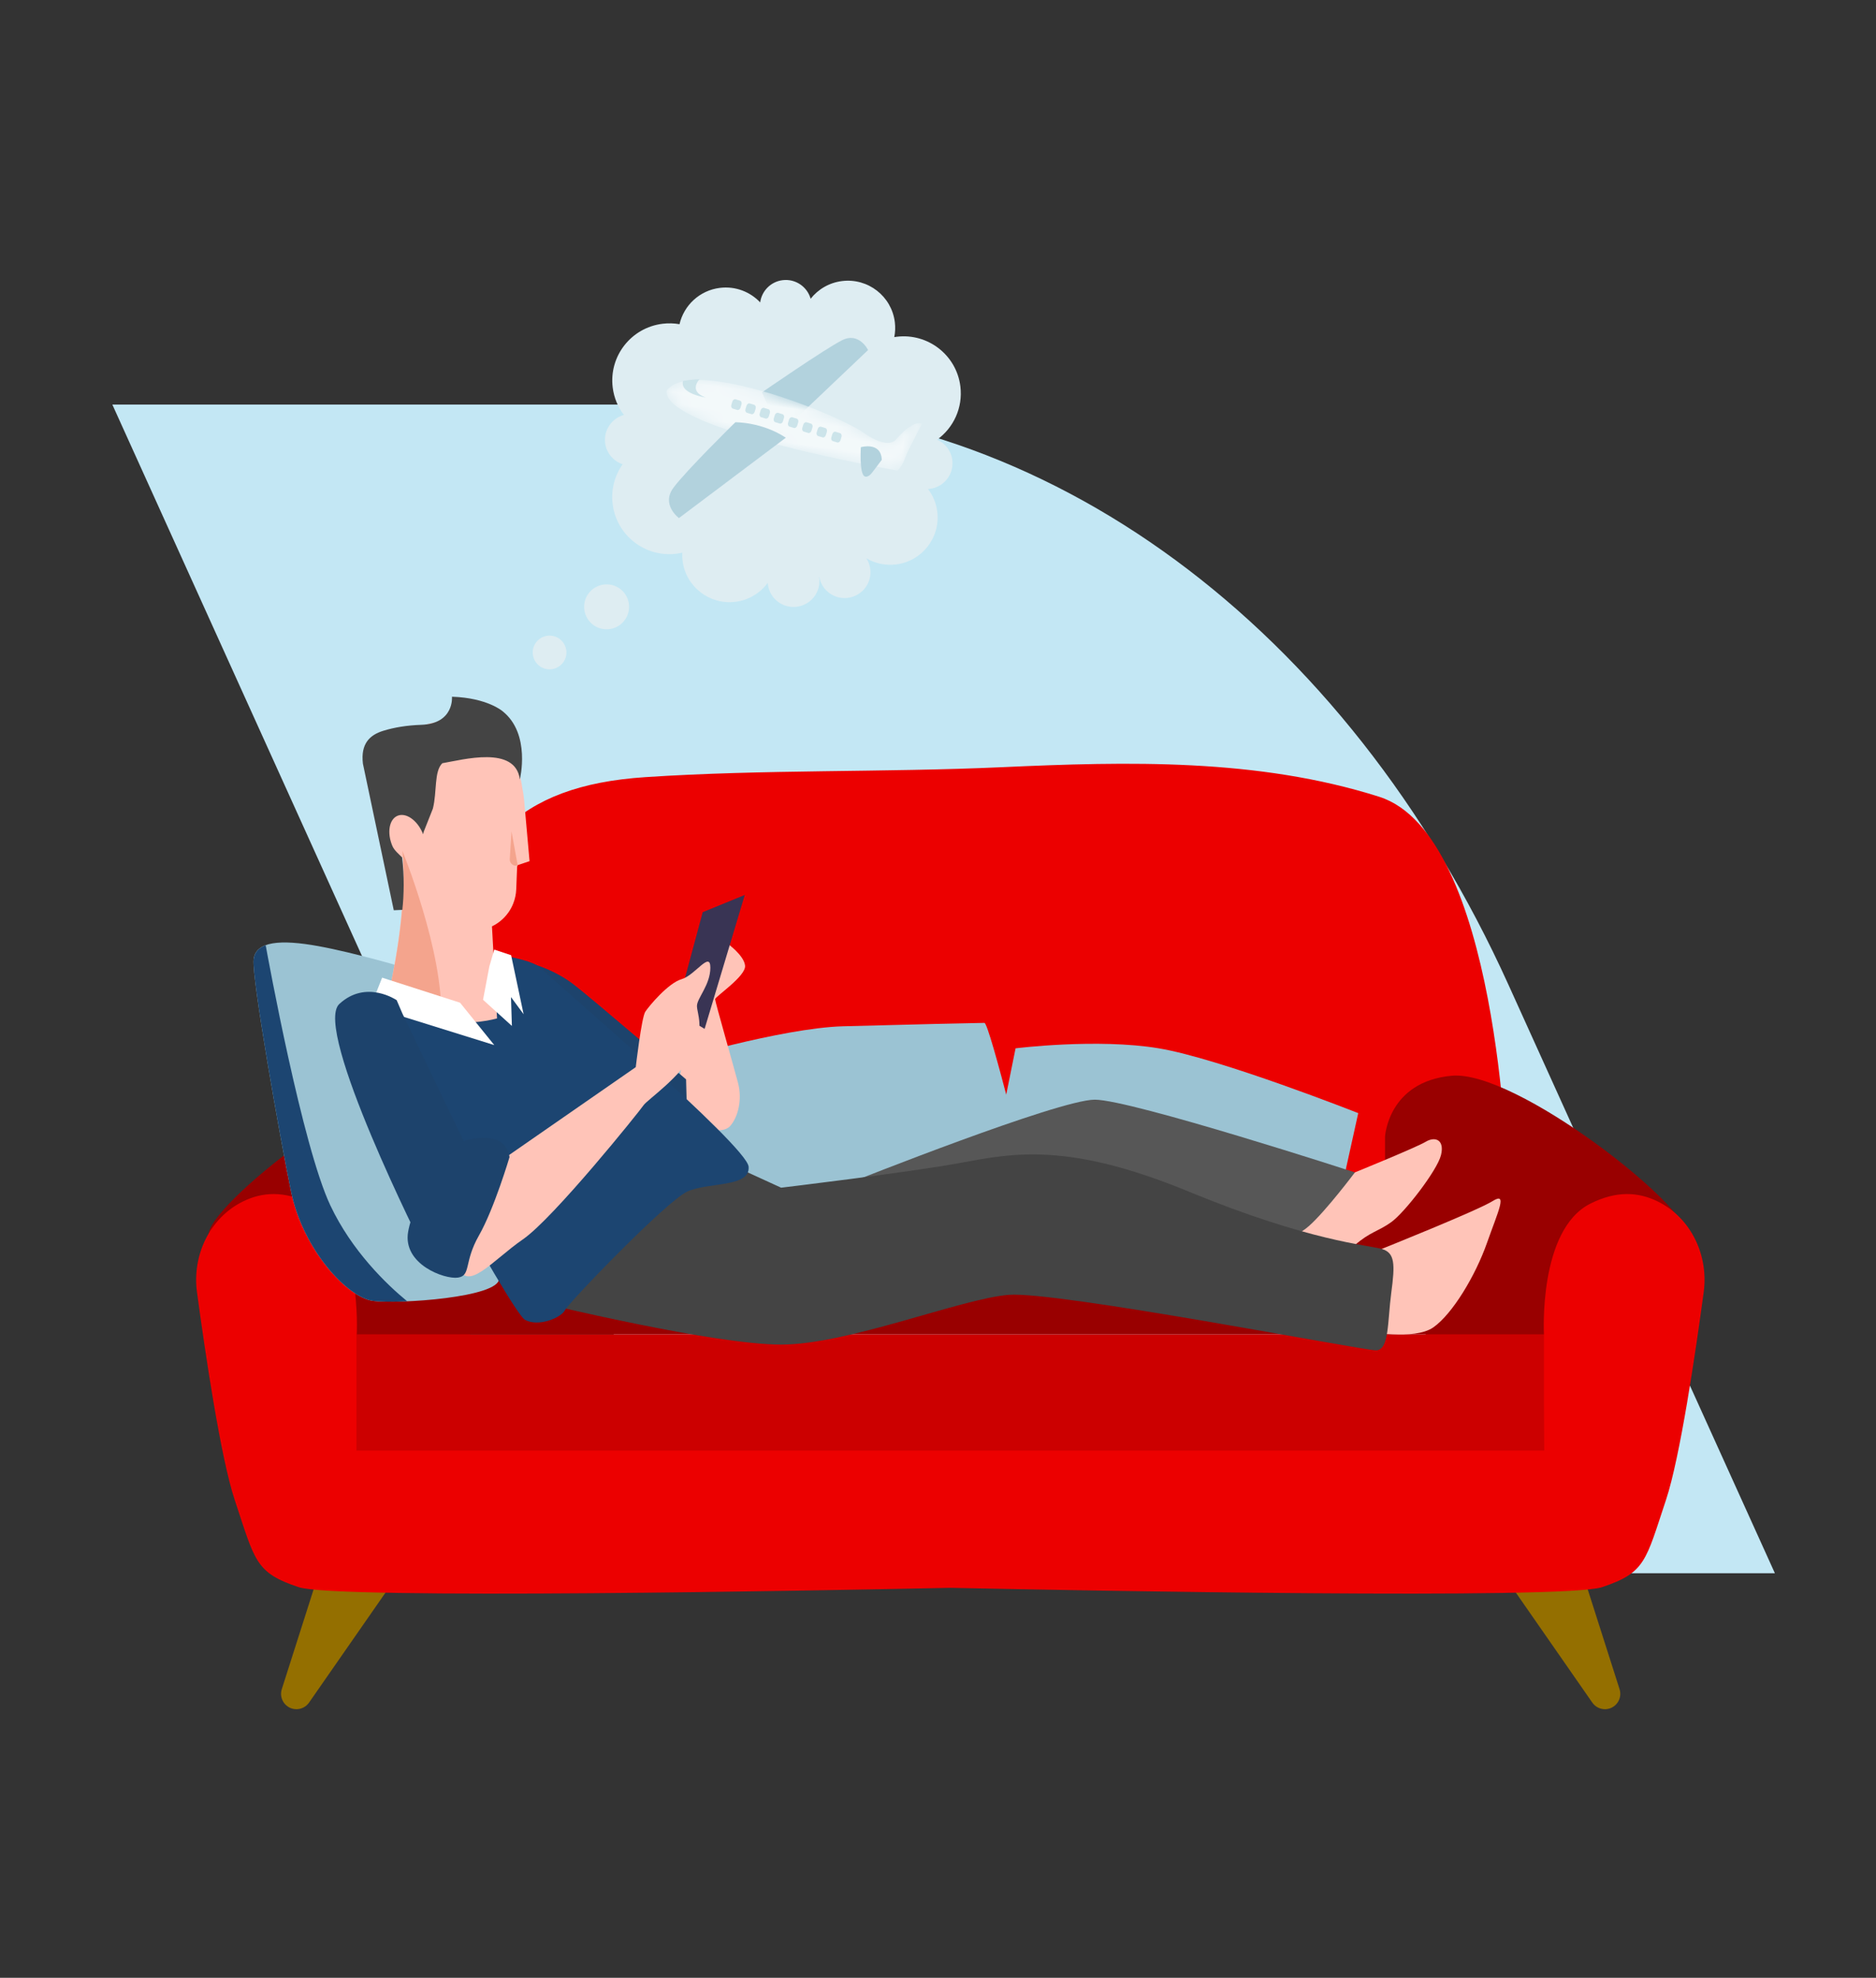 <?xml version="1.0" encoding="UTF-8"?>
<svg width="167px" height="176px" viewBox="0 0 167 176" version="1.1" xmlns="http://www.w3.org/2000/svg" xmlns:xlink="http://www.w3.org/1999/xlink">
    <rect x="0" y="0" width="167" height="176" fill="#333333" stroke="none"/>
    <!-- Generator: Sketch 58 (84663) - https://sketch.com -->
    <title>menos-40-anos-preparar-reforma</title>
    <desc>Created with Sketch.</desc>
    <defs>
        <path d="M4.966,2.795 C4.966,2.795 2.889,3.908 2.176,2.951 L2.176,2.951 C2.17,2.942 2.164,2.932 2.158,2.923 L2.158,2.923 C1.979,2.644 1.811,2.409 1.654,2.212 L1.654,2.212 C1.631,2.182 1.607,2.153 1.584,2.125 L1.584,2.125 C1.436,1.946 1.298,1.801 1.171,1.683 L1.171,1.683 C0.46,1.024 0.073,1.224 0.073,1.224 L0.073,1.224 C0.073,1.224 0.425,2.214 0.716,3.078 L0.716,3.078 C0.73,3.118 0.743,3.158 0.756,3.197 L0.756,3.197 C0.76,3.21 0.765,3.223 0.769,3.235 L0.769,3.235 C0.781,3.27 0.792,3.305 0.804,3.34 L0.804,3.34 C0.94,3.75 1.051,4.101 1.086,4.254 L1.086,4.254 C1.272,5.251 1.637,5.642 1.637,5.642 L1.637,5.642 C1.637,5.642 22.939,4.986 22.984,1.45 L22.984,1.45 C22.408,0.401 20.656,0.01 18.446,0.01 L18.446,0.01 C13.655,0.011 6.713,1.848 4.966,2.795" id="path-1"></path>
        <linearGradient x1="-0.262%" y1="49.145%" x2="99.246%" y2="51.029%" id="linearGradient-3">
            <stop stop-color="#FFFFFF" offset="0%"></stop>
            <stop stop-color="#FFFFFF" offset="100%"></stop>
        </linearGradient>
    </defs>
    <g id="menos-40-anos-preparar-reforma" stroke="none" stroke-width="1" fill="none" fill-rule="evenodd">
        <path d="M158,36 L134.282,88.37 C119.812,120.319 93.07,140 64.13,140 L10,140 L33.719,87.63 C48.189,55.681 74.93,36 103.87,36 L158,36 Z" id="Primary-color" fill="#C3E7F4" transform="translate(84, 88) scale(-1, 1) translate(-84, -88) "></path>
        <g transform="translate(17, 23)">
            <path d="M117.154,81.26 C117.154,81.26 116.378,51.266 105.774,47.903 C94.957,44.473 83.401,44.764 72.2,45.271 C61.634,45.749 50.986,45.459 40.449,46.156 C28.845,46.923 24.549,52.249 21.99,62.977 C20.573,68.919 19.827,75.151 19.669,81.26 L17.083,89.018 L119.739,89.018 L117.154,81.26" id="Fill-124" fill="#EC0000" fill-rule="nonzero"></path>
            <path d="M28.461,84.881 L28.461,78.158 C28.461,78.158 28.202,73.245 22.513,72.727 C16.825,72.211 1.31,84.364 1.569,86.949 C1.827,89.535 4.671,107.894 6.481,108.67 C8.292,109.446 12.946,113.066 17.083,110.997 C21.22,108.928 28.461,84.881 28.461,84.881" id="Fill-125" fill="#990000" fill-rule="nonzero"></path>
            <path d="M106.293,84.881 L106.293,78.158 C106.293,78.158 106.552,73.245 112.24,72.727 C117.93,72.211 133.444,84.364 133.186,86.949 C132.927,89.535 130.083,107.894 128.272,108.67 C126.462,109.446 121.808,113.066 117.67,110.997 C113.533,108.928 106.293,84.881 106.293,84.881" id="Fill-126" fill="#990000" fill-rule="nonzero"></path>
            <path d="M28.461,84.881 C28.368,85.021 27.864,85.462 27.1,86.092 C23.623,88.961 14.756,95.741 14.756,95.741 L120.515,95.741 L106.293,84.105 L28.461,84.881" id="Fill-127" fill="#990000" fill-rule="nonzero"></path>
            <polyline id="Fill-128" fill="#CC0000" fill-rule="nonzero" points="14.756 95.741 14.756 106.429 120.442 106.429 120.515 95.741 14.756 95.741"></polyline>
            <path d="M11.394,116.945 L8.085,127.315 C7.803,128.197 8.462,129.098 9.387,129.098 C9.835,129.098 10.254,128.879 10.51,128.512 L18.376,117.203 L11.394,116.945" id="Fill-129" fill="#946F00" fill-rule="nonzero"></path>
            <path d="M123.862,116.945 L127.172,127.315 C127.454,128.197 126.796,129.098 125.87,129.098 C125.422,129.098 125.003,128.879 124.747,128.512 L116.881,117.203 L123.862,116.945" id="Fill-130" fill="#946F00" fill-rule="nonzero"></path>
            <path d="M130.56,83.911 C128.847,83.071 126.907,82.942 124.58,84.105 C119.925,86.432 120.442,95.741 120.442,95.741 L120.442,106.084 L14.756,106.084 L14.756,95.741 C14.756,95.741 15.273,86.432 10.618,84.105 C8.292,82.942 6.352,83.071 4.639,83.911 C1.664,85.371 0.092,88.705 0.536,91.989 C1.264,97.378 2.642,106.72 3.895,110.48 C5.706,115.91 5.706,116.945 9.585,118.238 C12.949,119.359 56.191,118.535 67.599,118.297 C79.008,118.535 122.25,119.359 125.614,118.238 C129.493,116.945 129.493,115.91 131.303,110.48 C132.556,106.72 133.935,97.378 134.662,91.989 C135.107,88.705 133.535,85.371 130.56,83.911" id="Fill-131" fill="#EC0000" fill-rule="nonzero"></path>
            <path d="M44.074,85.932 L42.405,71.515 C42.405,71.515 52.573,68.479 58.036,68.327 C63.499,68.176 70.177,68.024 70.632,68.024 C71.087,68.024 74.73,82.897 74.73,82.897 C74.73,82.897 61.83,84.566 54.849,85.628 C47.868,86.691 44.074,85.932 44.074,85.932" id="Fill-132" fill="#9BC3D3" fill-rule="nonzero"></path>
            <path d="M70.522,84.554 L73.405,70.288 C73.405,70.288 80.689,69.377 86.153,70.288 C91.616,71.198 103.909,76.055 103.909,76.055 L100.722,90.472 C100.722,90.472 88.885,90.169 82.056,88.651 C75.226,87.134 70.218,85.161 70.218,85.161" id="Fill-133" fill="#9BC3D3" fill-rule="nonzero"></path>
            <path d="M103.613,81.328 C103.613,81.328 109.062,79.115 109.913,78.604 C110.764,78.093 111.616,78.434 111.275,79.796 C110.935,81.158 108.04,84.904 106.848,85.755 C105.657,86.606 104.976,86.606 103.613,87.798 C102.252,88.99 100.209,90.692 100.209,90.692 L95.1,87.457 L103.613,81.328" id="Fill-134" fill="#FFC4B8" fill-rule="nonzero"></path>
            <path d="M105.997,88.139 C105.997,88.139 114.511,84.733 115.872,83.882 C117.235,83.03 116.383,84.733 115.361,87.628 C114.34,90.522 112.297,93.928 110.594,95.12 C108.891,96.311 104.635,95.46 104.635,95.46 L105.997,88.139" id="Fill-135" fill="#FFC4B8" fill-rule="nonzero"></path>
            <path d="M58.834,82.179 C58.834,82.179 77.223,74.858 80.458,74.858 C83.692,74.858 103.613,81.328 103.613,81.328 C103.613,81.328 101.06,84.733 99.527,86.096 C97.995,87.457 95.1,88.139 95.1,88.139 C95.1,88.139 79.947,82.861 74.839,82.861 C69.732,82.861 61.218,83.542 61.218,83.542 C61.218,83.542 56.281,83.371 55.77,83.371 C55.259,83.371 58.834,82.179 58.834,82.179" id="Fill-136" fill="#575757" fill-rule="nonzero"></path>
            <path d="M31.762,93.076 C31.762,93.076 46.575,96.652 52.535,96.652 C58.494,96.652 68.539,92.566 72.796,92.225 C77.053,91.884 104.295,97.163 105.486,97.163 C106.678,97.163 106.508,94.609 106.848,92.054 C107.189,89.5 107.189,88.479 105.997,88.139 C104.805,87.798 99.527,87.457 88.801,83.03 C78.074,78.604 73.136,79.625 68.539,80.476 C63.942,81.328 52.535,82.69 52.535,82.69 L48.448,80.818 C48.448,80.818 42.319,81.158 39.936,82.52 C37.552,83.882 31.081,92.906 31.081,92.906 L31.762,93.076" id="Fill-137" fill="#444444" fill-rule="nonzero"></path>
            <path d="M19.234,63.168 C19.234,63.168 14.682,61.802 11.342,61.195 C8.004,60.588 5.727,60.74 5.575,62.409 C5.424,64.078 7.852,77.889 8.914,83.048 C9.976,88.208 13.923,92.458 16.199,92.761 C18.475,93.065 27.429,92.458 27.429,90.788 C27.429,89.119 19.234,63.168 19.234,63.168" id="Fill-138" fill="#9BC3D3" fill-rule="nonzero"></path>
            <path d="M12.405,84.263 C9.914,78.988 6.859,62.261 6.65,61.11 C6.015,61.346 5.635,61.762 5.575,62.409 C5.424,64.078 7.852,77.889 8.914,83.048 C9.976,88.208 13.923,92.458 16.199,92.761 C16.822,92.845 17.947,92.859 19.251,92.802 C17.416,91.297 14.324,88.327 12.405,84.263" id="Fill-139" fill="#1C4571" fill-rule="nonzero"></path>
            <path d="M47.679,60.902 C47.679,60.902 49.247,61.999 49.326,62.94 C49.404,63.881 46.66,65.684 46.66,65.919 C46.66,66.154 48.307,71.876 48.699,73.366 C49.09,74.855 48.699,76.423 47.993,77.207 C47.287,77.99 45.249,77.442 44.622,76.501 C43.995,75.56 43.133,74.933 43.446,73.209 C43.76,71.484 44.622,66.232 44.779,65.762 C44.936,65.292 47.679,60.902 47.679,60.902" id="Fill-140" fill="#FFC4B8" fill-rule="nonzero"></path>
            <path d="M30.669,62.862 C30.669,62.862 32.394,63.332 34.04,64.586 C35.686,65.84 44.074,73.052 44.074,73.052 L44.152,76.031 L30.591,64.116 L30.669,62.862" id="Fill-141" fill="#1D436C" fill-rule="nonzero"></path>
            <path d="M15.928,68.388 C15.758,70.601 28.528,93.757 29.719,94.438 C30.911,95.12 32.955,94.268 33.295,93.587 C33.636,92.906 42.319,83.882 44.191,83.03 C46.065,82.179 49.81,82.69 49.64,80.818 C49.47,78.944 32.103,64.132 31.081,63.11 C30.06,62.089 24.101,61.407 22.738,61.748 C21.376,62.089 19.163,64.132 19.163,64.132 C19.163,64.132 16.098,66.175 15.928,68.388 Z" id="Fill-142" fill="#1C4571" fill-rule="nonzero"></path>
            <g id="g.-illustration/Characters/Body-parts/Head/Male/Model-B-07" transform="translate(15, 39)" fill-rule="nonzero">
                <g id="g.-illustration/Characters/Body-parts/Head/Male/Model-B-00" transform="translate(1.1, 2)">
                    <path d="M2.747,12.339 C1.082,11.115 0,9.143 0,6.92 C0,3.211 3.011,0.2 6.72,0.2 C10.145,0.2 12.974,2.767 13.388,6.08 C13.46,6.426 13.513,6.775 13.549,7.124 L13.549,7.124 L13.55,7.132 L13.55,7.135 C13.561,7.239 13.571,7.343 13.578,7.447 L14.041,12.633 L12.988,12.986 L12.977,12.988 L12.977,12.988 C12.951,13.078 12.936,13.127 12.936,13.127 L12.907,13.829 L12.856,15.14 C12.838,15.574 12.747,15.999 12.589,16.398 C12.479,16.681 12.333,16.951 12.155,17.202 C11.945,17.496 11.695,17.76 11.416,17.983 C11.271,18.1 11.116,18.204 10.955,18.297 C10.869,18.347 10.784,18.392 10.695,18.435 L10.695,18.435 L11.147,26.626 C11.147,26.626 8.756,27.346 6.138,26.774 C4.555,26.432 2.888,25.614 1.616,23.882 C1.616,23.882 3.122,17.357 2.747,12.339 Z" id="Skin-tone" fill="#FFC4B8"></path>
                    <path d="M6.163,26.677 C4.58,26.335 2.913,25.517 1.641,23.785 C1.641,23.785 3.269,16.793 2.718,11.712 C2.718,11.712 6.422,20.743 6.163,26.677 Z M12.987,13.015 C12.618,13.123 12.255,12.833 12.279,12.45 L12.434,9.98 L12.987,13.015 Z" id="Shadows" fill="#F4A48D"></path>
                </g>
                <g id="Hair" fill="#444444">
                    <path d="M5.5,2.5 C8.454,2.396 8.235,0 8.235,0 C11.396,0.104 12.744,1.294 12.744,1.294 C15.283,3.313 14.276,7.363 14.276,7.363 C13.889,4.307 9.207,5.61 7.374,5.917 C6.626,6.651 6.915,8.444 6.535,9.955 C6.528,9.982 5.714,12.027 5.714,12.027 L5.667,12.242 C5.653,12.207 5.639,12.173 5.625,12.138 C5.132,10.972 4.128,10.282 3.384,10.596 C2.639,10.91 2.434,12.109 2.927,13.276 C3.099,13.682 3.532,14.03 3.795,14.299 C3.999,16.011 3.961,17.602 3.817,18.967 L3.053,19 L0.306,5.954 C0.101,4.208 0.88,3.41 2.126,3.029 C3.096,2.731 4.206,2.545 5.5,2.5 Z" id="Hair-color"></path>
                </g>
            </g>
            <polyline id="Fill-143" fill="#FFFFFF" fill-rule="nonzero" points="27 61.5 28.5 62 29.611 67.253 28.488 65.728 28.568 68.296 26 65.969 26.562 63"></polyline>
            <polygon id="Fill-147" fill="#FFFFFF" fill-rule="nonzero" points="23.954 66.229 27 70 16 66.572 17.016 64"></polygon>
            <path d="M18.312,66.004 C18.312,66.004 15.588,64.132 13.204,66.345 C10.82,68.558 20.695,88.139 20.695,88.139 L25.122,80.306 L18.823,67.196" id="Fill-148" fill="#1D436C" fill-rule="nonzero"></path>
            <polyline id="Fill-149" fill="#393454" fill-rule="nonzero" points="43.17 67.026 45.554 58.172 49.3 56.64 45.724 68.558 43.17 67.026"></polyline>
            <path d="M26.825,80.818 L39.595,71.963 C39.595,71.963 40.105,67.537 40.446,67.026 C40.786,66.515 42.489,64.472 43.681,64.132 C44.873,63.791 46.235,61.577 46.235,63.11 C46.235,64.642 45.043,65.834 45.043,66.515 C45.043,67.196 45.724,68.388 44.703,70.601 C43.681,72.815 40.616,74.858 40.276,75.369 C39.936,75.88 32.274,85.414 29.549,87.287 C26.825,89.16 24.441,92.225 23.76,89.5 C23.079,86.776 26.825,80.818 26.825,80.818" id="Fill-150" fill="#FFC4B8" fill-rule="nonzero"></path>
            <path d="M28.357,79.966 C28.357,79.966 26.995,84.563 25.633,86.947 C24.271,89.33 24.952,90.522 23.76,90.692 C22.568,90.863 18.823,89.5 19.333,86.606 C19.844,83.712 22.909,78.774 24.611,78.434 C26.314,78.093 28.017,78.093 28.357,79.966" id="Fill-151" fill="#1D436C" fill-rule="nonzero"></path>
            <path d="M39,31 C39,32.105 38.105,33 37,33 C35.895,33 35,32.105 35,31 C35,29.895 35.895,29 37,29 C38.105,29 39,29.895 39,31" id="Fill-6" fill="#DEEDF2" fill-rule="nonzero" transform="translate(37, 31) rotate(-20) translate(-37, -31) "></path>
            <path d="M69,13.316 C69,10.51 66.719,8.235 63.906,8.235 C63.835,8.235 63.765,8.237 63.695,8.24 C63.831,7.827 63.906,7.386 63.906,6.927 C63.906,4.605 62.018,2.723 59.691,2.723 C58.532,2.723 57.482,3.19 56.72,3.945 C56.55,2.844 55.599,2 54.448,2 C53.377,2 52.479,2.731 52.223,3.72 C51.456,2.678 50.219,2 48.822,2 C46.999,2 45.447,3.155 44.859,4.77 C44.386,4.626 43.884,4.548 43.363,4.548 C40.55,4.548 38.269,6.823 38.269,9.629 C38.269,10.56 38.521,11.432 38.96,12.182 C37.851,12.348 37,13.298 37,14.45 C37,15.366 37.538,16.153 38.315,16.522 C37.498,17.423 37,18.618 37,19.929 C37,22.736 39.281,25.011 42.094,25.011 C42.274,25.011 42.451,25.001 42.625,24.983 C42.586,25.214 42.564,25.451 42.564,25.693 C42.564,28.015 44.451,29.897 46.779,29.897 C47.991,29.897 49.083,29.386 49.852,28.569 C49.849,28.614 49.845,28.659 49.845,28.704 C49.845,29.972 50.876,31 52.147,31 C53.418,31 54.448,29.972 54.448,28.704 C54.448,28.673 54.445,28.643 54.444,28.612 L54.463,28.609 C54.535,29.812 55.533,30.766 56.757,30.766 C58.028,30.766 59.058,29.738 59.058,28.47 C59.058,28.114 58.975,27.778 58.83,27.477 C59.538,28.017 60.424,28.338 61.384,28.338 C63.712,28.338 65.599,26.456 65.599,24.134 C65.599,23.363 65.391,22.642 65.028,22.021 C65.081,22.025 65.133,22.029 65.187,22.029 C66.458,22.029 67.489,21.001 67.489,19.733 C67.489,18.896 67.038,18.166 66.367,17.765 C67.937,16.899 69,15.232 69,13.316" id="Fill-7" fill="#DEEDF2" fill-rule="nonzero" transform="translate(53, 16.5) rotate(-7) translate(-53, -16.5) "></path>
            <path d="M33.423,35.063 C33.423,35.892 32.751,36.563 31.923,36.563 C31.094,36.563 30.423,35.892 30.423,35.063 C30.423,34.235 31.094,33.563 31.923,33.563 C32.751,33.563 33.423,34.235 33.423,35.063" id="Fill-96" fill="#DEEDF2" fill-rule="nonzero" transform="translate(31.923, 35.063) rotate(-20) translate(-31.923, -35.063) "></path>
            <g id="Group-914" opacity="0.65" transform="translate(52.995, 16.07) scale(-1, 1) rotate(-8) translate(-52.995, -16.07) translate(39.995, 6.07)">
                <g id="Group-913" transform="translate(0.065, 0.044)">
                    <path d="M11.048,6.225 L11.022,6.199 L9.598,4.802 L9.529,4.734 L8.276,3.504 L8.24,3.469 L6.738,1.994 C8.853,1.001 10.358,0.258 10.358,0.258 C10.358,0.258 14.422,5.726 15.244,7.223 C16.066,8.72 14.453,9.568 14.453,9.568 L11.048,6.225 Z" id="Fill-900" fill="#9BC3D3" fill-rule="nonzero" transform="translate(11.108, 4.913) scale(-1, 1) rotate(-96) translate(-11.108, -4.913) "></path>
                    <g id="Group-871" transform="translate(1.097, 5.714)">
                        <g id="Fill-869-Clipped">
                            <mask id="mask-2" fill="white">
                                <use xlink:href="#path-1"></use>
                            </mask>
                            <g id="path-1"></g>
                            <path d="M4.966,2.795 C4.966,2.795 2.889,3.908 2.176,2.951 L2.176,2.951 C2.17,2.942 2.164,2.932 2.158,2.923 L2.158,2.923 C1.979,2.644 1.811,2.409 1.654,2.212 L1.654,2.212 C1.631,2.182 1.607,2.153 1.584,2.125 L1.584,2.125 C1.436,1.946 1.298,1.801 1.171,1.683 L1.171,1.683 C0.46,1.024 0.073,1.224 0.073,1.224 L0.073,1.224 C0.073,1.224 0.425,2.214 0.716,3.078 L0.716,3.078 C0.73,3.118 0.743,3.158 0.756,3.197 L0.756,3.197 C0.76,3.21 0.765,3.223 0.769,3.235 L0.769,3.235 C0.781,3.27 0.792,3.305 0.804,3.34 L0.804,3.34 C0.94,3.75 1.051,4.101 1.086,4.254 L1.086,4.254 C1.272,5.251 1.637,5.642 1.637,5.642 L1.637,5.642 C1.637,5.642 22.939,4.986 22.984,1.45 L22.984,1.45 C22.408,0.401 20.656,0.01 18.446,0.01 L18.446,0.01 C13.655,0.011 6.713,1.848 4.966,2.795" id="Fill-869" fill="url(#linearGradient-3)" fill-rule="nonzero" mask="url(#mask-2)"></path>
                        </g>
                    </g>
                    <g id="Group-910" transform="translate(0.481, 5.727)" fill-rule="nonzero">
                        <path d="M8.502,3.524 C8.526,3.676 8.447,3.815 8.326,3.834 L7.924,3.897 C7.803,3.916 7.686,3.808 7.662,3.656 L7.615,3.35 C7.591,3.198 7.67,3.06 7.792,3.041 L8.193,2.978 C8.314,2.959 8.432,3.066 8.455,3.219 L8.502,3.524 Z" id="Fill-872" fill="#C3DEE7"></path>
                        <path d="M9.856,3.261 C9.879,3.413 9.8,3.551 9.679,3.57 L9.277,3.633 C9.156,3.652 9.039,3.544 9.016,3.392 L8.968,3.087 C8.945,2.935 9.024,2.796 9.145,2.777 L9.547,2.714 C9.668,2.695 9.785,2.803 9.808,2.955 L9.856,3.261 Z" id="Fill-874" fill="#C3DEE7"></path>
                        <path d="M11.179,3.047 C11.202,3.199 11.123,3.338 11.002,3.356 L10.6,3.42 C10.479,3.439 10.362,3.331 10.338,3.179 L10.291,2.873 C10.268,2.721 10.347,2.583 10.468,2.564 L10.87,2.5 C10.991,2.481 11.108,2.589 11.131,2.741 L11.179,3.047 Z" id="Fill-876" fill="#C3DEE7"></path>
                        <path d="M12.499,2.784 C12.523,2.936 12.444,3.074 12.323,3.093 L11.921,3.156 C11.8,3.175 11.683,3.067 11.659,2.915 L11.612,2.61 C11.589,2.458 11.668,2.319 11.789,2.3 L12.191,2.237 C12.312,2.218 12.429,2.326 12.452,2.478 L12.499,2.784 Z" id="Fill-878" fill="#C3DEE7"></path>
                        <path d="M13.808,2.57 C13.831,2.722 13.752,2.861 13.631,2.88 L13.229,2.943 C13.108,2.962 12.991,2.854 12.968,2.702 L12.921,2.396 C12.897,2.244 12.976,2.105 13.097,2.087 L13.499,2.023 C13.62,2.004 13.737,2.112 13.761,2.264 L13.808,2.57 Z" id="Fill-880" fill="#C3DEE7"></path>
                        <path d="M15.114,2.307 C15.138,2.459 15.059,2.597 14.937,2.616 L14.536,2.679 C14.415,2.698 14.297,2.591 14.274,2.439 L14.227,2.133 C14.203,1.981 14.282,1.842 14.404,1.823 L14.805,1.76 C14.926,1.741 15.043,1.849 15.067,2.001 L15.114,2.307 Z" id="Fill-882" fill="#C3DEE7"></path>
                        <path d="M16.421,2.093 C16.444,2.245 16.365,2.384 16.244,2.403 L15.842,2.466 C15.721,2.485 15.604,2.377 15.581,2.225 L15.533,1.919 C15.509,1.767 15.589,1.629 15.71,1.61 L16.112,1.546 C16.233,1.528 16.35,1.635 16.374,1.787 L16.421,2.093 Z" id="Fill-884" fill="#C3DEE7"></path>
                        <path d="M17.72,1.899 C17.744,2.051 17.664,2.19 17.543,2.209 L17.141,2.272 C17.021,2.291 16.903,2.183 16.88,2.031 L16.833,1.725 C16.809,1.573 16.888,1.435 17.009,1.416 L17.411,1.353 C17.532,1.334 17.649,1.442 17.673,1.594 L17.72,1.899 Z" id="Fill-886" fill="#C3DEE7"></path>
                        <path d="M3.779,4.879 L4.448,6.08 C4.448,6.08 4.761,6.694 5.114,6.534 C5.603,6.312 5.781,4.023 5.781,4.023 C5.781,4.023 4.068,3.251 3.779,4.879" id="Fill-888" fill="#9BC3D3"></path>
                        <path d="M1.098,3.223 C1.096,3.224 1.094,3.224 1.093,3.225 L1.093,3.224 C1.094,3.224 1.096,3.224 1.098,3.223" id="Fill-890" fill="#DC526C"></path>
                        <path d="M1.093,3.224 C1.094,3.224 1.096,3.224 1.098,3.223 C1.096,3.224 1.094,3.224 1.093,3.225 L1.093,3.224 Z" id="Fill-894" fill="#ECAA41"></path>
                        <path d="M20.846,0.037 C20.846,0.037 21.728,1.226 20.071,1.566 C20.071,1.566 22.44,1.566 22.274,0.381 C22.274,0.381 21.477,0.128 20.846,0.037" id="Fill-898" fill="#C3DEE7"></path>
                        <path d="M17.219,8.813 L17.19,8.783 L15.636,7.233 L15.56,7.158 L14.191,5.792 L14.153,5.754 L12.512,4.117 C14.821,3.015 17.155,3.382 17.155,3.382 C17.155,3.382 20.903,8.259 21.801,9.92 C22.699,11.581 20.938,12.522 20.938,12.522 L17.219,8.813 Z" id="Fill-900" fill="#9BC3D3"></path>
                    </g>
                </g>
            </g>
        </g>
    </g>
</svg>